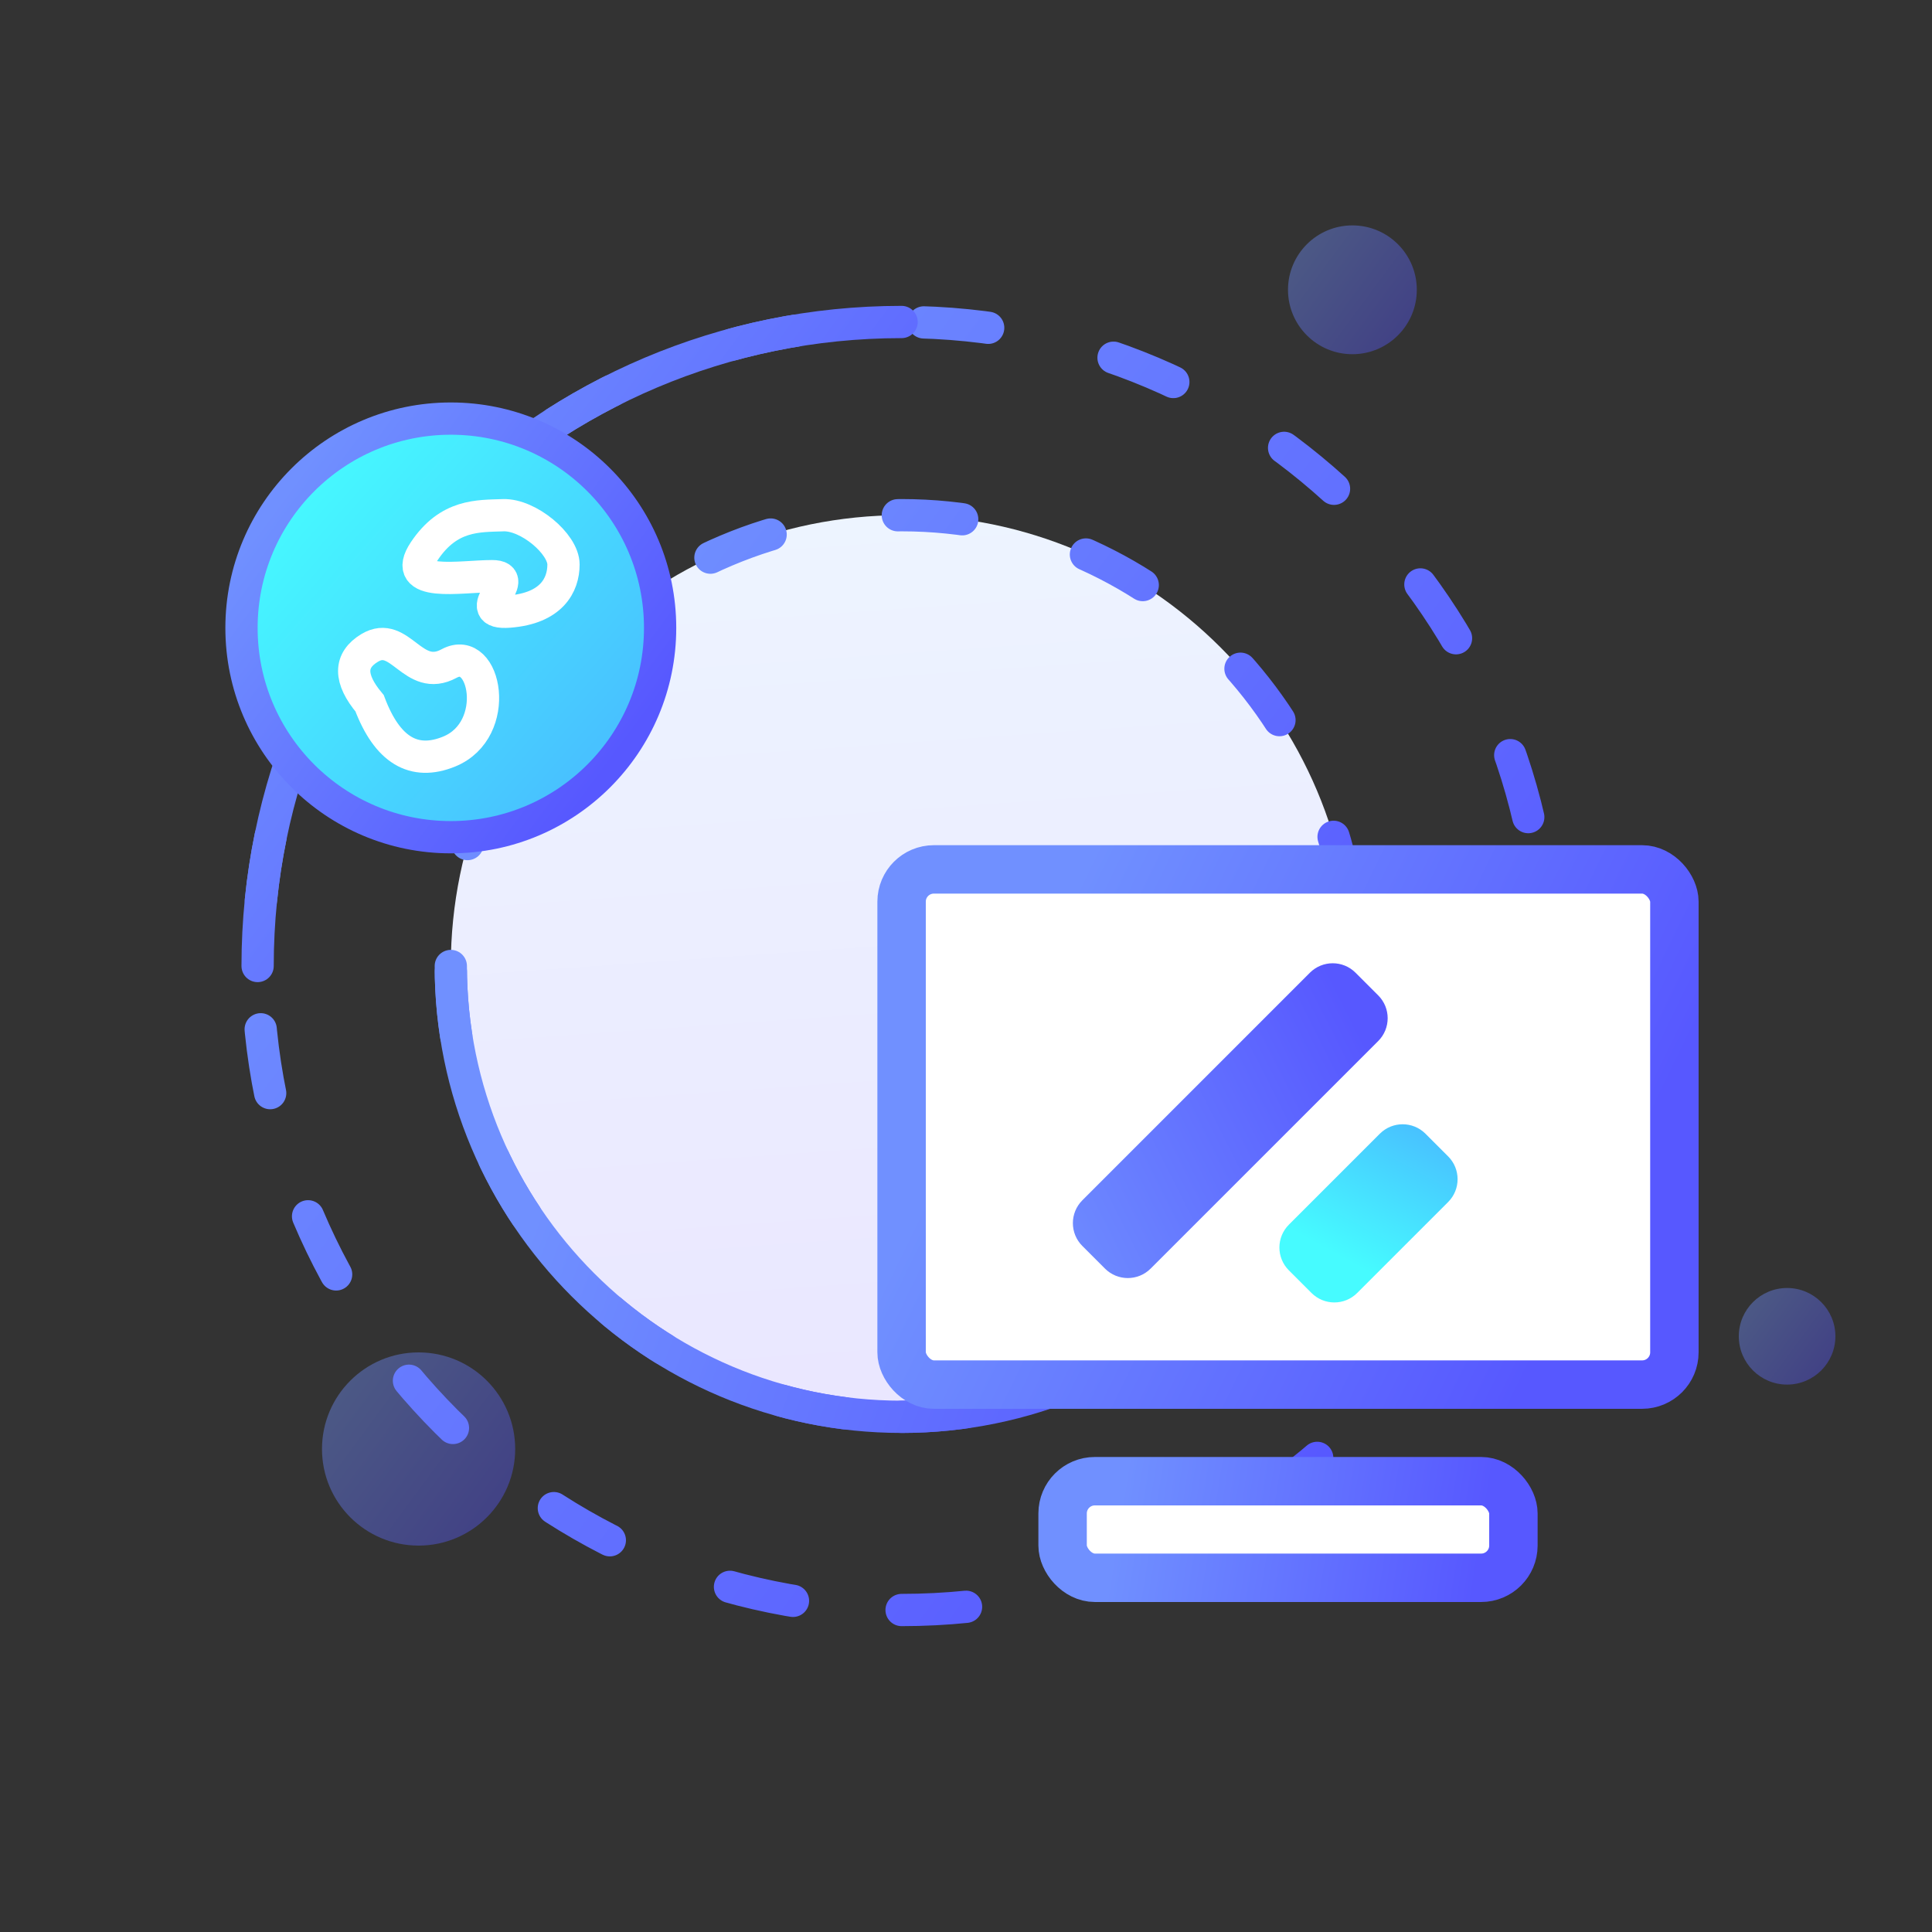 <?xml version="1.0" encoding="UTF-8"?>
<svg width="80px" height="80px" viewBox="0 0 80 80" version="1.1" xmlns="http://www.w3.org/2000/svg" xmlns:xlink="http://www.w3.org/1999/xlink">
    <rect x="0" y="0" width="80" height="80" fill="#333333" stroke="none"/>
    <title>icon_信息安全</title>
    <defs>
        <linearGradient x1="12.09%" y1="15.532%" x2="93.299%" y2="75.507%" id="linearGradient-1">
            <stop stop-color="#7090FF" offset="0%"></stop>
            <stop stop-color="#5758FF" offset="100%"></stop>
        </linearGradient>
        <linearGradient x1="40.839%" y1="-1.66533454e-13%" x2="47.589%" y2="96.061%" id="linearGradient-2">
            <stop stop-color="#EDF4FF" offset="0%"></stop>
            <stop stop-color="#EAE7FF" offset="100%"></stop>
        </linearGradient>
        <linearGradient x1="12.09%" y1="41.383%" x2="93.299%" y2="56.377%" id="linearGradient-3">
            <stop stop-color="#7090FF" offset="0%"></stop>
            <stop stop-color="#5758FF" offset="100%"></stop>
        </linearGradient>
        <linearGradient x1="-4.07729406e-12%" y1="27.293%" x2="73.033%" y2="91.104%" id="linearGradient-4">
            <stop stop-color="#46FBFF" offset="0%"></stop>
            <stop stop-color="#48C2FF" offset="100%"></stop>
        </linearGradient>
        <linearGradient x1="12.09%" y1="34.681%" x2="93.299%" y2="61.336%" id="linearGradient-5">
            <stop stop-color="#7090FF" offset="0%"></stop>
            <stop stop-color="#5758FF" offset="100%"></stop>
        </linearGradient>
        <linearGradient x1="-20.684%" y1="81.074%" x2="91.527%" y2="24.31%" id="linearGradient-6">
            <stop stop-color="#7090FF" offset="0%"></stop>
            <stop stop-color="#5758FF" offset="100%"></stop>
        </linearGradient>
        <linearGradient x1="53.243%" y1="83.734%" x2="91.843%" y2="12.792%" id="linearGradient-7">
            <stop stop-color="#46FBFF" offset="0%"></stop>
            <stop stop-color="#48C2FF" offset="100%"></stop>
        </linearGradient>
        <linearGradient x1="12.09%" y1="48.417%" x2="93.299%" y2="51.171%" id="linearGradient-8">
            <stop stop-color="#7090FF" offset="0%"></stop>
            <stop stop-color="#5758FF" offset="100%"></stop>
        </linearGradient>
    </defs>
    <g id="页面-2" stroke="none" stroke-width="1" fill="none" fill-rule="evenodd">
        <g id="解决方案——三方系统帐号管理与信息安全1" transform="translate(-1328, -1832)">
            <g id="方案优势" transform="translate(360, 1440)">
                <g id="icon_零代码接入" transform="translate(968, 392)">
                    <circle id="椭圆形" fill="url(#linearGradient-1)" opacity="0.4" cx="17.333" cy="60" r="4"></circle>
                    <circle id="椭圆形备份-26" fill="url(#linearGradient-1)" opacity="0.4" cx="56" cy="12" r="2.667"></circle>
                    <circle id="椭圆形备份-27" fill="url(#linearGradient-1)" opacity="0.4" cx="74" cy="55.333" r="2"></circle>
                    <path d="M37.333,66.667 C52.061,66.667 64,54.728 64,40 C64,25.272 52.061,13.333 37.333,13.333 C22.606,13.333 10.667,25.272 10.667,40 C10.667,54.728 22.606,66.667 37.333,66.667 Z" id="椭圆形备份-15" stroke="url(#linearGradient-1)" stroke-width="1.336" stroke-linecap="round" stroke-dasharray="2.673,5.346"></path>
                    <path d="M37.333,13.333 C22.606,13.333 10.667,25.272 10.667,40" id="路径" stroke="url(#linearGradient-1)" stroke-width="1.336" stroke-linecap="round"></path>
                    <path d="M37.333,58.667 C47.643,58.667 56,50.309 56,40 C56,29.691 47.643,21.333 37.333,21.333 C27.024,21.333 18.667,29.691 18.667,40 C18.667,50.309 27.024,58.667 37.333,58.667 Z" id="椭圆形" stroke="url(#linearGradient-1)" stroke-width="1.336" fill="url(#linearGradient-2)" stroke-linecap="round" stroke-linejoin="round" stroke-dasharray="2.673,5.346"></path>
                    <path d="M18.667,40 C18.667,50.309 27.024,58.667 37.333,58.667 C47.643,58.667 56,50.309 56,40" id="路径" stroke="url(#linearGradient-3)" stroke-width="1.336" stroke-linecap="round" stroke-linejoin="round"></path>
                    <circle id="椭圆形" stroke="url(#linearGradient-1)" stroke-width="1.336" fill="url(#linearGradient-4)" fill-rule="nonzero" stroke-linejoin="round" cx="18.667" cy="26" r="8.667"></circle>
                    <rect id="矩形备份-10" stroke="url(#linearGradient-5)" stroke-width="2.005" fill="#FFFFFF" x="37.333" y="36" width="32" height="21.333" rx="1.336"></rect>
                    <path d="M45.755,52.53 L44.817,51.592 C44.295,51.07 44.295,50.224 44.817,49.702 L54.24,40.278 C54.762,39.756 55.609,39.756 56.13,40.278 L57.069,41.217 C57.591,41.739 57.591,42.585 57.069,43.107 L47.645,52.53 C47.123,53.052 46.277,53.052 45.755,52.53 Z" id="矩形" fill="url(#linearGradient-6)"></path>
                    <path d="M54.307,53.54 L53.369,52.602 C52.847,52.08 52.847,51.234 53.369,50.712 L57.136,46.945 C57.658,46.423 58.504,46.423 59.026,46.945 L59.964,47.883 C60.486,48.405 60.486,49.252 59.964,49.773 L56.197,53.54 C55.676,54.062 54.829,54.062 54.307,53.54 Z" id="矩形备份" fill="url(#linearGradient-7)"></path>
                    <rect id="矩形" stroke="url(#linearGradient-8)" stroke-width="2.005" fill="#FFFFFF" x="44" y="61.333" width="18.667" height="4" rx="1.336"></rect>
                    <path d="M20.838,21.334 C19.804,21.371 18.586,21.298 17.569,22.82 C16.553,24.343 19.07,23.858 20.378,23.858 C21.686,23.858 19.34,25.462 21.088,25.325 C22.836,25.188 23.333,24.229 23.333,23.374 C23.333,22.519 21.872,21.298 20.838,21.334 Z" id="路径-3" stroke="#FFFFFF" stroke-width="1.336"></path>
                    <path d="M15.304,29.121 C14.454,28.106 14.454,27.343 15.304,26.83 C16.58,26.062 17.089,28.293 18.597,27.475 C20.106,26.657 20.798,30.224 18.597,31.121 C17.13,31.719 16.033,31.053 15.304,29.121 Z" id="路径-4" stroke="#FFFFFF" stroke-width="1.336"></path>
                </g>
            </g>
        </g>
    </g>
</svg>